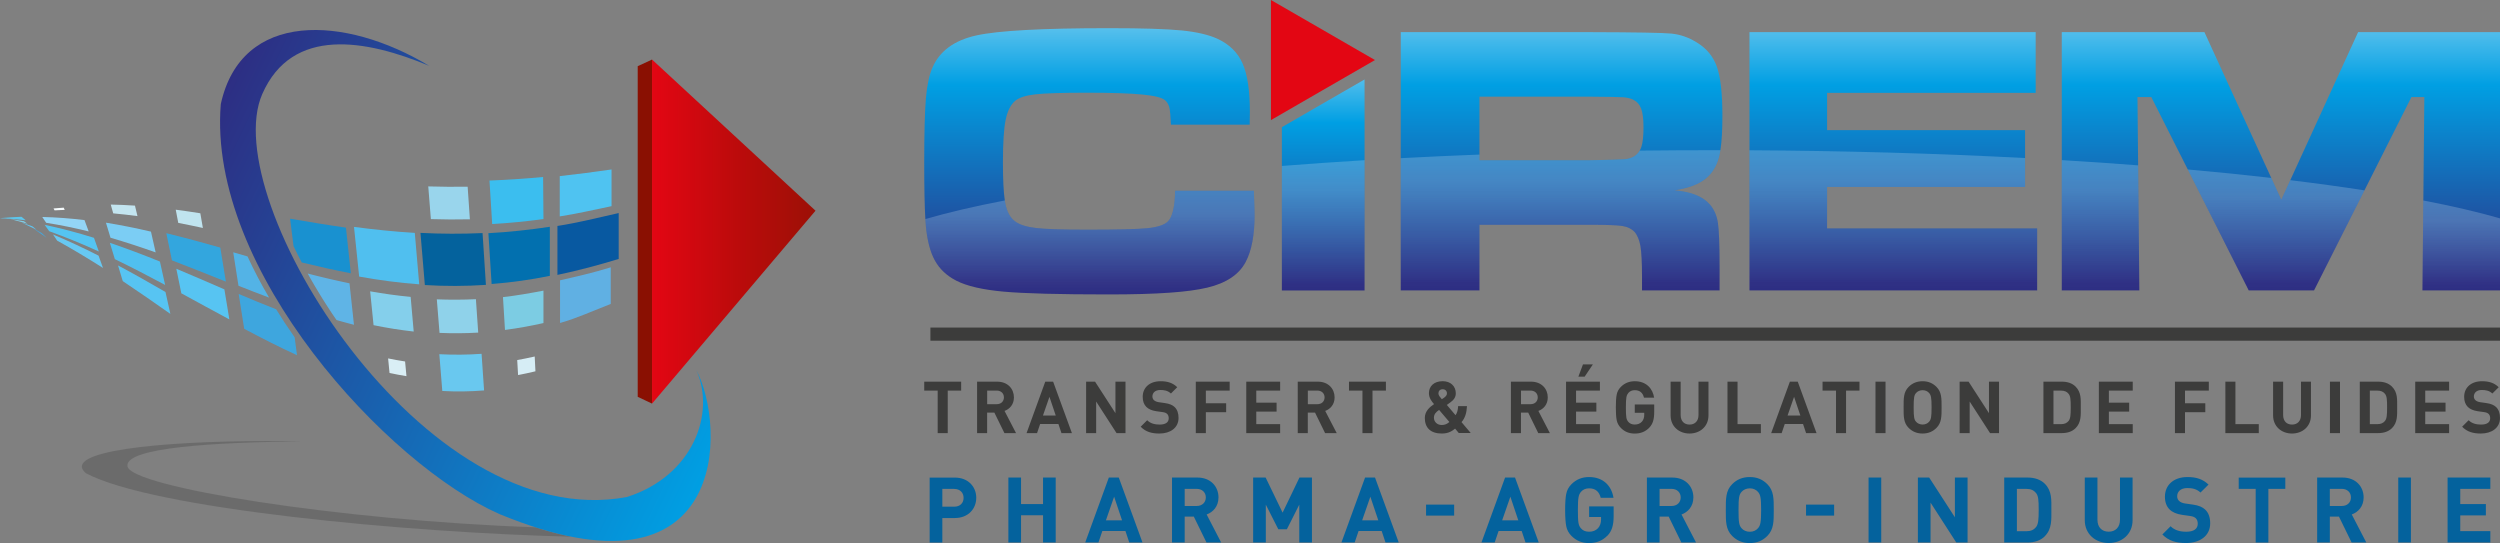 <svg id="Calque_1" data-name="Calque 1" xmlns="http://www.w3.org/2000/svg" xmlns:xlink="http://www.w3.org/1999/xlink" viewBox="0 0 639.05 138.81"><rect x="0" y="0" width="639.05" height="138.81" fill="#808080" stroke="none"/><defs><linearGradient id="linear-gradient" x1="278.48" y1="72.36" x2="278.48" y2="-21.34" gradientUnits="userSpaceOnUse"><stop offset="0" stop-color="#2d2e83"/><stop offset=".54" stop-color="#009fe3"/><stop offset="1" stop-color="#fff"/></linearGradient><linearGradient id="linear-gradient-2" x1="399.17" y1="72.35" x2="399.17" y2="-21.33" xlink:href="#linear-gradient"/><linearGradient id="linear-gradient-3" x1="483.97" y1="72.35" x2="483.97" y2="-21.33" xlink:href="#linear-gradient"/><linearGradient id="linear-gradient-4" x1="583.04" y1="72.35" x2="583.04" y2="-21.33" xlink:href="#linear-gradient"/><linearGradient id="linear-gradient-5" x1="338.24" y1="72.71" x2="338.24" y2="-3.83" xlink:href="#linear-gradient"/><linearGradient id="linear-gradient-6" x1="278.62" y1="54.75" x2="278.62" y2="75.08" gradientUnits="userSpaceOnUse"><stop offset="0" stop-color="#fff"/><stop offset="1" stop-color="#fff" stop-opacity="0"/></linearGradient><linearGradient id="linear-gradient-7" x1="338.24" y1="48.48" x2="338.24" y2="74.02" xlink:href="#linear-gradient-6"/><linearGradient id="linear-gradient-8" x1="398.92" y1="46.5" x2="398.92" y2="74" xlink:href="#linear-gradient-6"/><linearGradient id="linear-gradient-9" x1="483.97" y1="46.51" x2="483.97" y2="74" xlink:href="#linear-gradient-6"/><linearGradient id="linear-gradient-10" x1="536.95" y1="48.46" x2="536.95" y2="74.01" xlink:href="#linear-gradient-6"/><linearGradient id="linear-gradient-11" x1="581.82" y1="50.31" x2="581.82" y2="74.03" xlink:href="#linear-gradient-6"/><linearGradient id="linear-gradient-12" x1="629.14" y1="56.45" x2="629.14" y2="74.08" xlink:href="#linear-gradient-6"/><linearGradient id="linear-gradient-13" x1="118.88" y1="-544.8" x2="272.71" y2="-544.8" gradientTransform="rotate(25.47 -1211.406 -406.95)" gradientUnits="userSpaceOnUse"><stop offset="0" stop-color="#2d2e83"/><stop offset="1" stop-color="#009fe3"/></linearGradient><linearGradient id="linear-gradient-14" x1="166.67" y1="59.2" x2="208.46" y2="59.2" gradientUnits="userSpaceOnUse"><stop offset="0" stop-color="#e30613"/><stop offset=".53" stop-color="#bb0b0b"/><stop offset="1" stop-color="#9c1006"/></linearGradient><style>.cls-22,.cls-30,.cls-31,.cls-47{stroke-width:0}.cls-22{fill:#50bfef}.cls-30{fill:#57c4f2}.cls-31{fill:#3c3c3b}.cls-47{fill:#04629d}</style></defs><path d="M320.51 48.75h-20.12c-.07 4.13-.7 6.76-1.89 7.88-.9.88-2.64 1.44-5.2 1.7s-7.7.38-15.4.38c-6.26 0-10.62-.14-13.09-.43-2.47-.29-4.27-.87-5.39-1.74-1.2-.9-2-2.38-2.42-4.43-.05-.26-.11-.55-.15-.87-.32-2.12-.48-5.35-.48-9.69 0-5 .23-8.65.7-10.94.47-2.28 1.3-3.91 2.49-4.88 1-.81 2.71-1.35 5.13-1.62 2.42-.28 6.77-.41 13.06-.41s11.09.15 14.22.46c3.13.3 5.08.79 5.85 1.47.55.49.91 1.1 1.09 1.84.18.74.31 2.21.41 4.4h20.12c.03-1.9.05-3 .05-3.29 0-5.42-.61-9.52-1.84-12.31-1.22-2.79-3.33-4.89-6.33-6.31-2.29-1.06-5.37-1.79-9.24-2.18-3.87-.38-10.06-.58-18.58-.58-17.02 0-28.34.62-33.95 1.86-5.61 1.25-9.33 3.96-11.17 8.16-.84 1.87-1.4 4.49-1.7 7.88-.28 3.38-.43 8.9-.43 16.54 0 6.41.1 11.19.29 14.36.04.71.09 1.34.14 1.89.36 3.71 1.14 6.63 2.33 8.76s2.99 3.82 5.42 5.08c2.7 1.39 6.73 2.32 12.06 2.81 5.34.48 14.29.72 26.87.72s20.38-.58 25.25-1.74c4.87-1.16 8.14-3.36 9.82-6.58 1.51-2.87 2.27-6.86 2.27-11.95 0-.93-.06-3.01-.19-6.24Z" style="fill:url(#linear-gradient);stroke-width:0"/><path d="M439.39 40.24c.14-.54.27-1.16.38-1.85.34-2.18.51-5.09.51-8.74 0-5.71-.47-9.9-1.4-12.56-.94-2.66-2.66-4.74-5.18-6.26-2.09-1.29-4.27-2.04-6.52-2.25-2.26-.21-9.1-.33-20.51-.36h-48.61v66.02h20.12V57.46h28.34c4.16 0 6.89.1 8.2.31 1.31.21 2.33.7 3.07 1.48.74.83 1.25 2.04 1.53 3.6.27 1.56.41 4.18.41 7.86v3.53h19.83V68.1c0-5.71-.15-9.46-.44-11.25-.29-1.79-.96-3.31-2.03-4.57-1.84-2.09-4.87-3.3-9.09-3.62 3.58-.55 6.25-1.55 8.03-3.01 1.64-1.35 2.76-3.16 3.36-5.41Zm-21.65-.29c-.68.42-1.49.67-2.44.75-.95.08-3.89.17-8.83.26h-28.29V24.71h28.24c4.65.04 7.46.08 8.44.15.99.06 1.83.26 2.54.58 1 .48 1.71 1.26 2.11 2.32.4 1.06.6 2.68.6 4.84s-.18 3.83-.53 4.9c-.12.36-.26.7-.45 1-.34.6-.81 1.08-1.39 1.45Z" style="fill:url(#linear-gradient-2);stroke-width:0"/><path d="M467.04 58.38v-10.6h50.61V33.27h-50.61v-9.53h53.32V8.22H447.2v66.02h73.54V58.38h-53.7Z" style="fill:url(#linear-gradient-3);stroke-width:0"/><path d="m602.78 8.22-17.34 37.84-2.3 5.01-2.56-5.59L563.5 8.22h-36.47v66.02h19.83l-.31-31.97-.17-17.46h3.53l9.33 18.51 15.58 30.92h16.69l12.89-25.58 12.01-23.85h3.3l-.26 26.44-.23 22.99h19.83V8.22h-36.27Z" style="fill:url(#linear-gradient-4);stroke-width:0"/><path d="m339.65 25.59-11.98 6.92v41.74h21.14V20.31l-9.16 5.28Z" style="fill:url(#linear-gradient-5);stroke-width:0"/><path d="M320.51 48.75c.13 3.23.19 5.31.19 6.24 0 5.09-.76 9.08-2.27 11.95-1.68 3.22-4.95 5.42-9.82 6.58-4.87 1.16-13.29 1.74-25.25 1.74-12.58 0-21.53-.24-26.87-.72-5.33-.49-9.36-1.42-12.06-2.81-2.43-1.26-4.23-2.95-5.42-5.08s-1.97-5.05-2.33-8.76c-.05-.55-.1-1.18-.14-1.89 5.73-1.67 12.54-3.27 20.31-4.76.04.32.1.61.15.87.42 2.05 1.22 3.53 2.42 4.43 1.12.87 2.92 1.45 5.39 1.74 2.47.29 6.83.43 13.09.43 7.7 0 12.84-.12 15.4-.38 2.56-.26 4.3-.82 5.2-1.7 1.19-1.12 1.82-3.75 1.89-7.88h20.12Z" style="fill:url(#linear-gradient-6);opacity:.2;stroke-width:0"/><path d="M327.67 42.42c6.83-.54 13.88-1.03 21.14-1.47v33.3h-21.14V42.42Z" style="fill:url(#linear-gradient-7);opacity:.2;stroke-width:0"/><path d="M439.12 56.85c.29 1.79.44 5.54.44 11.25v6.14h-19.83v-3.53c0-3.68-.14-6.3-.41-7.86-.28-1.56-.79-2.77-1.53-3.6-.74-.78-1.76-1.27-3.07-1.48-1.31-.21-4.04-.31-8.2-.31h-28.34v16.78h-20.12V40.43c6.56-.35 13.28-.65 20.12-.92v1.45h28.29c4.94-.09 7.88-.18 8.83-.26.95-.08 1.76-.33 2.44-.75.58-.37 1.05-.85 1.39-1.45 6.26-.07 12.59-.11 18.99-.11h1.65c-.11.69-.24 1.31-.38 1.85-.6 2.25-1.72 4.06-3.36 5.41-1.78 1.46-4.45 2.46-8.03 3.01 4.22.32 7.25 1.53 9.09 3.62 1.07 1.26 1.74 2.78 2.03 4.57Z" style="opacity:.2;stroke-width:0;fill:url(#linear-gradient-8)"/><path d="M467.04 58.38h53.7v15.86H447.2V38.41c24.74.14 48.43.83 70.45 1.99v7.38h-50.61v10.6Z" style="fill:url(#linear-gradient-9);opacity:.2;stroke-width:0"/><path d="m546.55 42.27.31 31.97h-19.83V40.93c6.68.4 13.2.85 19.52 1.34Z" style="fill:url(#linear-gradient-10);opacity:.2;stroke-width:0"/><path d="m604.4 48.66-12.89 25.58h-16.69l-15.58-30.92c7.43.66 14.56 1.38 21.34 2.16l2.56 5.59 2.3-5.01c6.7.81 13.03 1.68 18.96 2.6Z" style="fill:url(#linear-gradient-11);opacity:.2;stroke-width:0"/><path d="M639.05 55.82v18.42h-19.83l.23-22.99c7.45 1.43 14.02 2.96 19.6 4.57Z" style="fill:url(#linear-gradient-12);opacity:.2;stroke-width:0"/><path d="M110.14 56.01c3.32.11 6.64.12 9.97.05-.19-2.77-.39-5.55-.57-8.33-3.36.05-6.72.02-10.07-.08.23 2.79.45 5.57.67 8.36Z" style="fill:#99d5ec;stroke-width:0"/><path d="M125.81 57.27c4.5-.26 8.62-.67 13.11-1.27l-.09-10.76c-4.56.43-9.14.74-13.71.91l.69 11.12Z" style="fill:#3bbeef;stroke-width:0"/><path d="M143.08 55.32c4.36-.67 8.91-1.73 13.24-2.62v-9.38c-4.4.63-8.81 1.21-13.24 1.7v10.3Z" style="fill:#4fc3f1;stroke-width:0"/><path d="M13.94 53.77c.87-.04 1.74-.1 2.6-.12-.09-.19-.17-.38-.25-.57-.87.06-1.73.11-2.6.2.09.16.16.33.25.49Z" style="fill:#f6fbfd;stroke-width:0"/><path d="M28.94 54.54c2.07.19 4.13.42 6.2.7-.21-.89-.42-1.79-.64-2.68-2.06-.14-4.13-.23-6.19-.27.21.75.43 1.5.63 2.25Z" style="fill:#c3e5f0;stroke-width:0"/><path d="M45.57 56.98c2.1.4 4.19.84 6.29 1.29-.21-1.25-.44-2.5-.65-3.75-2.1-.34-4.19-.64-6.29-.92.22 1.13.44 2.25.65 3.38Z" style="fill:#c0e4ef;stroke-width:0"/><path d="M77.13 67.09c-.74-1.41-1.44-2.78-2.09-4.16h-.01v-.03c-.29-2.33-.59-4.66-.88-7 4.73.81 9.49 1.61 14.28 2.29.42 3.89.83 7.78 1.25 11.67-4.21-.81-8.39-1.75-12.55-2.77Z" style="fill:#1991d0;stroke-width:0"/><path class="cls-22" d="M91.81 70.7c5.09.92 10.21 1.6 15.35 1.98-.38-4.38-.74-8.76-1.13-13.15-5.21-.31-10.4-.85-15.54-1.53l1.32 12.7Z"/><path class="cls-47" d="M108.59 72.86c5.19.32 10.41.31 15.62-.04-.29-4.42-.57-8.83-.86-13.24-5.3.24-10.6.22-15.87-.05.36 4.44.74 8.89 1.12 13.33Z"/><path d="M125.66 72.6c5.15-.41 9.77-1.05 14.89-2.09V57.97c-5.23.79-10.48 1.35-15.71 1.64.28 4.33.55 8.66.83 12.99Z" style="fill:#0270af;stroke-width:0"/><path d="M142.49 70.27c5.32-1.12 10.4-2.47 15.66-4.08V54.46c-5.37 1.2-10.24 2.45-15.66 3.3v12.51Z" style="fill:#0859a1;stroke-width:0"/><path d="M0 55.76c2.2.11 4.39.3 6.59.55-.36-.31-.73-.6-1.09-.9-1.83.06-3.67.2-5.5.35 0 .01 0 0 0 0Z" style="fill:#5cc5ec;stroke-width:0"/><path d="M11.81 56.95c3.63.57 7.26 1.32 10.86 2.21-.35-.97-.71-1.94-1.07-2.9-3.59-.44-7.19-.71-10.8-.8.34.5.67 1 1.01 1.5Z" style="fill:#93d5f6;stroke-width:0"/><path d="M28.25 60.77c3.87 1.13 7.71 2.39 11.54 3.75l-1.2-5.31c-3.83-.89-7.66-1.67-11.51-2.29.39 1.28.77 2.56 1.16 3.84Z" style="fill:#7bcdf4;stroke-width:0"/><path d="M43.94 66.55c4.62 1.76 9.2 3.61 13.8 5.44-.48-2.9-.95-5.8-1.43-8.7-4.6-1.31-9.2-2.56-13.8-3.68l1.44 6.93Z" style="fill:#33a6de;stroke-width:0"/><path d="M63.27 65.55c1.61 3.49 3.45 7.01 5.52 10.53-2.61-.98-5.22-2-7.83-3.03-.45-2.85-.89-5.7-1.34-8.56 1.21.35 2.43.71 3.65 1.06Z" style="fill:#53b3e6;stroke-width:0"/><path d="M90.48 83.02c-1.48-.38-2.97-.78-4.45-1.21a96.57 96.57 0 0 1-1.94-2.87 147.98 147.98 0 0 1-5.44-9.02c3.55.92 7.11 1.76 10.69 2.5l1.14 10.6Z" style="fill:#5fb4e6;stroke-width:0"/><path d="M95.49 83.12c3.41.7 6.83 1.25 10.26 1.63-.26-2.95-.53-5.91-.78-8.86-3.46-.33-6.91-.81-10.35-1.42.29 2.88.59 5.77.87 8.65Z" style="fill:#84cfeb;stroke-width:0"/><path d="M112.35 85.09c3.29.15 6.6.12 9.89-.07-.2-2.84-.39-5.69-.59-8.54-3.33.16-6.67.17-9.99.04l.69 8.57Z" style="fill:#8fd2ea;stroke-width:0"/><path d="M129.08 84.34c3.29-.43 6.57-1.02 9.84-1.76v-8.29c-3.31.64-7.02 1.29-10.35 1.66.17 2.79.33 5.59.51 8.39Z" style="fill:#7ccce3;stroke-width:0"/><path d="M143.16 82.56c4.38-1.23 8.63-3.21 12.96-4.86v-9.37c-4.41 1.38-8.51 2.3-12.96 3.32v10.91Z" style="fill:#60b0e3;stroke-width:0"/><path d="M7.03 57.21c-.31-.22-.6-.44-.91-.66-1.16-.21-2.33-.38-3.5-.55 1.47.37 2.95.77 4.41 1.2ZM0 55.76c.87.1 1.75.13 2.62.25-.87-.22-1.75-.05-2.63-.25 0 .1 0-.1 0 0Z" style="fill:#7fcde7;stroke-width:0"/><path d="M12.57 59.1c4.27 1.53 8.5 3.28 12.69 5.19-.41-1.17-.83-2.34-1.24-3.5-4.17-1.3-8.38-2.43-12.6-3.31.39.54.77 1.08 1.16 1.62Z" style="fill:#55c4f1;stroke-width:0"/><path class="cls-22" d="M29.37 66.25c4.32 2.09 8.59 4.31 12.84 6.59-.44-2-.88-3.99-1.33-5.98-4.24-1.72-8.51-3.34-12.8-4.79.43 1.39.85 2.78 1.28 4.18Z"/><path class="cls-30" d="M46.35 74.98c4.11 2.23 8.19 4.48 12.28 6.67-.43-2.56-.85-5.12-1.27-7.68-4.09-1.77-8.18-3.55-12.29-5.27.42 2.09.86 4.19 1.28 6.28Z"/><path d="M75.92 90.8c-4.52-2.08-9.01-4.36-13.5-6.75l-1.41-8.91c3.19 1.35 6.38 2.67 9.58 3.92 1.47 2.4 3.05 4.78 4.73 7.17l.6 4.57Z" style="fill:#3ea6de;stroke-width:0"/><path d="M99.57 95.34c1.44.31 2.88.58 4.33.82-.11-1.25-.24-2.5-.35-3.76-1.45-.23-2.9-.48-4.34-.78.13 1.24.24 2.48.36 3.72Z" style="fill:#d9eef5;stroke-width:0"/><path d="M113.07 99.94c3.55.2 7.12.15 10.67-.14-.21-3.12-.43-6.25-.64-9.36-3.59.26-7.2.29-10.8.1.25 3.13.51 6.27.76 9.4Z" style="fill:#69c8ef;stroke-width:0"/><path d="M132.42 95.87c1.49-.28 2.97-.6 4.45-.96-.07-1.26-.13-2.52-.19-3.78-1.49.34-2.98.64-4.47.91.06 1.28.15 2.55.22 3.83Z" style="fill:#d6edf5;stroke-width:0"/><path d="M9.33 58.73c-.35-.29-.69-.58-1.04-.87-.92-.34-1.85-.67-2.77-.98 1.27.6 2.55 1.21 3.81 1.85Z" style="fill:#60c6f2;stroke-width:0"/><path d="M14.61 61.51c3.95 2.18 7.85 4.53 11.72 6.99-.38-1.05-.75-2.1-1.13-3.15-3.85-1.95-7.73-3.78-11.65-5.41.36.52.7 1.05 1.06 1.57Z" style="fill:#67c8f2;stroke-width:0"/><path class="cls-30" d="M31.38 71.86c4.09 2.73 8.13 5.54 12.17 8.38-.41-1.87-.84-3.74-1.25-5.6-4.02-2.33-8.05-4.62-12.13-6.79.41 1.33.81 2.67 1.21 4.01Z"/><path d="m11.93 60.79-1.23-1.2c-.74-.42-1.5-.83-2.24-1.23 1.16.8 2.32 1.61 3.47 2.43Z" style="fill:#43a6de;stroke-width:0"/><path d="M146.06 137.19c-41.67-1-107.06-7.09-124.12-16.24-6.37-5.54 18.23-8.2 46.19-8.2 2.98 0 5.99.02 9.01.08-21.78.22-45.3 1.5-44.56 6.36.81 5.29 54.08 13.83 104.3 15.6 3.28 1.05 6.34 1.85 9.18 2.4Z" style="fill:#1d1d1b;opacity:.2;stroke-width:0"/><path d="M177.99 94.59c5.01 11.12-.89 27.07-17.69 32.44-52.12 9.91-105.04-76.15-93.26-102.99 7.64-17.43 26.68-13.89 42.67-7.21C88.23 3.9 61.69 2.55 56.44 26.61c-3.49 42.56 42.72 92.29 71.31 104.83 58.76 24.18 57.89-22.38 50.24-36.85Z" style="fill:url(#linear-gradient-13);stroke-width:0"/><path style="fill:url(#linear-gradient-14);stroke-width:0" d="m166.67 15.22 41.79 38.64-41.79 49.31V15.22z"/><path style="fill:#8a1002;stroke-width:0" d="m163.01 101.43 3.66 1.74V15.22l-3.66 1.7v84.51z"/><path class="cls-31" d="M242.26 99.85v10.86h-2.57V99.85h-3.44v-2.29h9.44v2.29h-3.43Zm14.49 10.86-2.57-5.24h-1.85v5.24h-2.57V97.56h5.15c2.68 0 4.27 1.83 4.27 4.03 0 1.85-1.13 2.99-2.4 3.45l2.94 5.67h-2.97Zm-1.99-10.86h-2.42v3.47h2.42c1.13 0 1.86-.72 1.86-1.74s-.74-1.74-1.86-1.74Zm16.57 10.86-.78-2.33h-4.67l-.79 2.33h-2.68l4.78-13.15h2.01l4.8 13.15h-2.68Zm-3.07-9.27-1.66 4.78h3.27l-1.61-4.78Zm17.15 9.27-5.21-8.07v8.07h-2.57V97.56h2.29l5.21 8.05v-8.05h2.57v13.15h-2.29Zm10.97.11c-1.99 0-3.51-.42-4.8-1.74l1.66-1.66c.83.83 1.96 1.11 3.18 1.11 1.52 0 2.33-.57 2.33-1.62 0-.46-.13-.85-.41-1.11-.26-.24-.55-.37-1.16-.46l-1.59-.22c-1.13-.17-1.96-.52-2.55-1.09-.63-.63-.94-1.48-.94-2.59 0-2.35 1.74-3.99 4.58-3.99 1.81 0 3.12.44 4.25 1.53l-1.62 1.61c-.83-.79-1.83-.9-2.7-.9-1.37 0-2.03.76-2.03 1.66 0 .33.11.68.39.94.26.24.68.44 1.22.52l1.55.22c1.2.17 1.96.5 2.51 1.01.7.67 1.01 1.63 1.01 2.79 0 2.55-2.12 3.99-4.88 3.99Zm11.86-10.97v3.23h5.19v2.29h-5.19v5.34h-2.57V97.56h8.66v2.29h-6.1Zm10.33 10.86V97.56h8.66v2.29h-6.1v3.08h5.19v2.29h-5.19v3.2h6.1v2.29h-8.66Zm20.15 0-2.57-5.24h-1.85v5.24h-2.57V97.56h5.15c2.68 0 4.27 1.83 4.27 4.03 0 1.85-1.13 2.99-2.4 3.45l2.94 5.67h-2.97Zm-1.99-10.86h-2.42v3.47h2.42c1.13 0 1.86-.72 1.86-1.74s-.74-1.74-1.86-1.74Zm14.11 0v10.86h-2.57V99.85h-3.44v-2.29h9.44v2.29h-3.43Zm22.07 10.86-.96-1.15c-.61.48-1.51 1.26-3.4 1.26-2.9 0-4.34-1.51-4.34-3.99 0-1.68 1.22-2.77 2.36-3.53-.54-.61-1.31-1.53-1.31-2.79 0-1.79 1.31-3.07 3.51-3.07 2.07 0 3.36 1.31 3.36 3.1 0 1.02-.54 1.7-1.35 2.29 0 0-.61.46-.94.68l2.22 2.62c.42-.57.63-1.37.66-2.31h2.27c-.09 1.7-.48 3.05-1.4 4.08l2.36 2.79h-3.05Zm-5.04-5.93c-.79.55-1.33 1.07-1.33 2.01 0 1.09.89 1.85 1.99 1.85.77 0 1.35-.24 1.96-.77l-2.62-3.08Zm.91-5.28c-.72 0-1.09.46-1.09 1.07 0 .48.41.94.87 1.48.18-.11.55-.37.55-.37.42-.3.76-.65.76-1.11 0-.61-.41-1.07-1.09-1.07Zm24.43 11.21-2.57-5.24h-1.85v5.24h-2.57V97.56h5.15c2.68 0 4.27 1.83 4.27 4.03 0 1.85-1.13 2.99-2.4 3.45l2.94 5.67h-2.97Zm-1.99-10.86h-2.42v3.47h2.42c1.13 0 1.86-.72 1.86-1.74s-.74-1.74-1.86-1.74Zm9.09 10.86V97.56h8.66v2.29h-6.1v3.08h5.19v2.29h-5.19v3.2h6.1v2.29h-8.66Zm4.76-14.42h-1.61l1.18-3.14h2.53l-2.11 3.14Zm16.52 13.04c-1.02 1.03-2.23 1.5-3.71 1.5s-2.59-.48-3.55-1.44c-.57-.57-.92-1.24-1.07-1.98-.15-.74-.22-1.83-.22-3.27s.07-2.53.22-3.27c.15-.76.5-1.4 1.07-1.98.96-.96 2.14-1.44 3.55-1.44 2.99 0 4.6 1.92 4.95 4.21h-2.59c-.31-1.27-1.09-1.92-2.36-1.92-.68 0-1.24.24-1.64.7-.48.61-.63 1.09-.63 3.69s.11 3.1.63 3.71c.39.46.94.68 1.64.68.76 0 1.37-.24 1.83-.74.39-.44.59-1.03.59-1.75v-.5h-2.42v-2.14h4.97v1.92c0 1.92-.35 3.05-1.26 4.01Zm10.29 1.49c-2.7 0-4.84-1.83-4.84-4.62v-8.64h2.57v8.55c0 1.51.89 2.42 2.27 2.42s2.29-.91 2.29-2.42v-8.55h2.55v8.64c0 2.79-2.14 4.62-4.84 4.62Zm9.7-.11V97.56h2.57v10.86h5.97v2.29h-8.53Zm20.09 0-.78-2.33h-4.67l-.79 2.33h-2.68l4.78-13.15h2.01l4.8 13.15h-2.68Zm-3.07-9.27-1.66 4.78h3.27l-1.61-4.78Zm13.29-1.59v10.86h-2.57V99.85h-3.44v-2.29h9.44v2.29h-3.43Zm7.52 10.86V97.56h2.57v13.15h-2.57Zm15.59-1.33c-.92.92-2.05 1.44-3.55 1.44s-2.64-.52-3.56-1.44c-1.33-1.33-1.29-2.97-1.29-5.25s-.04-3.91 1.29-5.24c.92-.92 2.07-1.44 3.56-1.44s2.62.52 3.55 1.44c1.33 1.33 1.31 2.97 1.31 5.24s.02 3.92-1.31 5.25Zm-1.9-8.94c-.37-.42-.94-.7-1.64-.7s-1.29.28-1.66.7c-.5.55-.63 1.16-.63 3.69s.13 3.14.63 3.69c.37.42.96.7 1.66.7s1.27-.28 1.64-.7c.5-.55.65-1.16.65-3.69s-.15-3.14-.65-3.69Zm15.6 10.27-5.21-8.07v8.07h-2.57V97.56h2.29l5.21 8.05v-8.05h2.57v13.15h-2.29Zm21.86-1.26c-.87.87-2.11 1.26-3.47 1.26h-4.75V97.56h4.75c1.37 0 2.6.39 3.47 1.26 1.48 1.48 1.33 3.29 1.33 5.26s.15 3.9-1.33 5.37Zm-1.79-8.79c-.44-.54-1.03-.81-1.92-.81h-1.94v8.57h1.94c.89 0 1.48-.28 1.92-.81.48-.59.55-1.53.55-3.53s-.07-2.83-.55-3.42Zm7.74 10.05V97.56h8.66v2.29h-6.1v3.08h5.19v2.29h-5.19v3.2h6.1v2.29h-8.66Zm22.02-10.86v3.23h5.19v2.29h-5.19v5.34h-2.57V97.56h8.66v2.29h-6.1Zm10.32 10.86V97.56h2.57v10.86h5.97v2.29h-8.53Zm17.04.11c-2.7 0-4.84-1.83-4.84-4.62v-8.64h2.57v8.55c0 1.51.89 2.42 2.27 2.42s2.29-.91 2.29-2.42v-8.55h2.55v8.64c0 2.79-2.14 4.62-4.84 4.62Zm9.69-.11V97.56h2.57v13.15h-2.57Zm15.85-1.26c-.87.87-2.11 1.26-3.47 1.26h-4.75V97.56h4.75c1.37 0 2.6.39 3.47 1.26 1.48 1.48 1.33 3.29 1.33 5.26s.15 3.9-1.33 5.37Zm-1.79-8.79c-.44-.54-1.03-.81-1.92-.81h-1.94v8.57h1.94c.89 0 1.48-.28 1.92-.81.48-.59.55-1.53.55-3.53s-.07-2.83-.55-3.42Zm7.74 10.05V97.56h8.66v2.29h-6.1v3.08h5.19v2.29h-5.19v3.2h6.1v2.29h-8.66Zm16.79.11c-1.99 0-3.51-.42-4.8-1.74l1.66-1.66c.83.83 1.96 1.11 3.18 1.11 1.52 0 2.33-.57 2.33-1.62 0-.46-.13-.85-.41-1.11-.26-.24-.55-.37-1.16-.46l-1.59-.22c-1.13-.17-1.96-.52-2.55-1.09-.63-.63-.94-1.48-.94-2.59 0-2.35 1.74-3.99 4.58-3.99 1.81 0 3.12.44 4.25 1.53l-1.62 1.61c-.83-.79-1.83-.9-2.7-.9-1.37 0-2.03.76-2.03 1.66 0 .33.11.68.39.94.26.24.68.44 1.22.52l1.55.22c1.2.17 1.96.5 2.51 1.01.7.67 1.01 1.63 1.01 2.79 0 2.55-2.12 3.99-4.88 3.99Z"/><path class="cls-47" d="M244.07 132.43h-3.19v6.25h-3.24v-16.6h6.43c3.43 0 5.48 2.35 5.48 5.17s-2.05 5.17-5.48 5.17Zm-.16-7.46h-3.03v4.55h3.03c1.47 0 2.4-.91 2.4-2.26s-.93-2.28-2.4-2.28Zm22.71 13.7v-6.95H261v6.95h-3.24v-16.6H261v6.78h5.62v-6.78h3.24v16.6h-3.24Zm22.04 0-.98-2.94h-5.9l-1 2.94h-3.38l6.04-16.6h2.54l6.06 16.6h-3.38Zm-3.87-11.7-2.1 6.04h4.13l-2.03-6.04Zm23.61 11.7-3.24-6.62h-2.33v6.62h-3.24v-16.6h6.5c3.38 0 5.38 2.31 5.38 5.08 0 2.33-1.42 3.78-3.03 4.36l3.71 7.16h-3.75Zm-2.52-13.71h-3.05v4.38h3.05c1.42 0 2.35-.91 2.35-2.19s-.93-2.19-2.35-2.19Zm26.24 13.71V129l-3.17 6.29h-2.19l-3.19-6.29v9.67h-3.24v-16.6h3.19l4.34 8.97 4.31-8.97h3.19v16.6h-3.24Zm22.04 0-.98-2.94h-5.9l-1 2.94h-3.38l6.04-16.6h2.54l6.06 16.6h-3.38Zm-3.87-11.7-2.1 6.04h4.13l-2.03-6.04Zm14.24 4.83v-2.82h7.18v2.82h-7.18Zm25.42 6.87-.98-2.94h-5.9l-1 2.94h-3.38l6.04-16.6h2.54l6.06 16.6h-3.38Zm-3.87-11.7-2.1 6.04h4.13l-2.03-6.04Zm24.79 9.96c-1.28 1.31-2.82 1.89-4.68 1.89s-3.26-.61-4.48-1.82c-.72-.72-1.17-1.56-1.35-2.49s-.28-2.31-.28-4.13.09-3.19.28-4.13c.19-.96.63-1.77 1.35-2.49 1.21-1.21 2.7-1.82 4.48-1.82 3.78 0 5.8 2.42 6.25 5.31h-3.26c-.4-1.61-1.38-2.42-2.98-2.42-.86 0-1.56.3-2.07.89-.61.77-.79 1.38-.79 4.66s.14 3.92.79 4.68c.49.58 1.19.86 2.07.86.96 0 1.72-.3 2.31-.93.49-.56.75-1.31.75-2.21v-.63h-3.05v-2.7h6.27v2.42c0 2.42-.44 3.85-1.58 5.06Zm18.92 1.74-3.24-6.62h-2.33v6.62h-3.24v-16.6h6.5c3.38 0 5.38 2.31 5.38 5.08 0 2.33-1.42 3.78-3.03 4.36l3.71 7.16h-3.75Zm-2.52-13.71h-3.05v4.38h3.05c1.42 0 2.35-.91 2.35-2.19s-.93-2.19-2.35-2.19ZM451.76 137c-1.17 1.17-2.59 1.82-4.48 1.82s-3.33-.65-4.5-1.82c-1.68-1.68-1.63-3.75-1.63-6.62s-.05-4.94 1.63-6.62c1.17-1.17 2.61-1.82 4.5-1.82s3.31.65 4.48 1.82c1.68 1.68 1.65 3.75 1.65 6.62s.02 4.94-1.65 6.62Zm-2.4-11.28c-.47-.54-1.19-.89-2.07-.89s-1.63.35-2.1.89c-.63.7-.79 1.47-.79 4.66s.16 3.96.79 4.66c.47.54 1.21.89 2.1.89s1.61-.35 2.07-.89c.63-.7.82-1.47.82-4.66s-.19-3.96-.82-4.66Zm12.3 6.08v-2.82h7.18v2.82h-7.18Zm15.98 6.87v-16.6h3.24v16.6h-3.24Zm22.42 0-6.57-10.19v10.19h-3.24v-16.6h2.89l6.57 10.16v-10.16h3.24v16.6h-2.89Zm22.63-1.58c-1.1 1.1-2.66 1.58-4.38 1.58h-5.99v-16.6h5.99c1.72 0 3.29.49 4.38 1.58 1.86 1.86 1.68 4.15 1.68 6.64s.19 4.92-1.68 6.78ZM520.43 126c-.56-.68-1.31-1.03-2.42-1.03h-2.45v10.82h2.45c1.12 0 1.86-.35 2.42-1.03.61-.75.7-1.93.7-4.45s-.09-3.57-.7-4.31Zm18.59 12.81c-3.4 0-6.11-2.31-6.11-5.83v-10.91h3.24v10.79c0 1.91 1.12 3.05 2.87 3.05s2.89-1.14 2.89-3.05v-10.79h3.22v10.91c0 3.52-2.7 5.83-6.11 5.83Zm19.78 0c-2.52 0-4.43-.54-6.06-2.19l2.1-2.1c1.05 1.05 2.47 1.4 4.01 1.4 1.91 0 2.94-.72 2.94-2.05 0-.58-.16-1.07-.51-1.4-.33-.3-.7-.47-1.47-.58l-2-.28c-1.42-.21-2.47-.65-3.22-1.38-.79-.79-1.19-1.86-1.19-3.26 0-2.96 2.19-5.03 5.78-5.03 2.28 0 3.94.56 5.36 1.93l-2.05 2.03c-1.05-1-2.31-1.14-3.4-1.14-1.72 0-2.56.96-2.56 2.1 0 .42.14.86.49 1.19.33.3.86.56 1.54.65l1.96.28c1.52.21 2.47.63 3.17 1.28.89.84 1.28 2.05 1.28 3.52 0 3.22-2.68 5.03-6.15 5.03Zm21.04-13.84v13.71h-3.24v-13.71h-4.34v-2.89h11.91v2.89h-4.34Zm21.28 13.7-3.24-6.62h-2.33v6.62h-3.24v-16.6h6.5c3.38 0 5.38 2.31 5.38 5.08 0 2.33-1.42 3.78-3.03 4.36l3.71 7.16h-3.75Zm-2.52-13.71h-3.05v4.38h3.05c1.42 0 2.35-.91 2.35-2.19s-.93-2.19-2.35-2.19Zm14.44 13.71v-16.6h3.24v16.6h-3.24Zm12.61 0v-16.6h10.93v2.89h-7.69v3.89h6.55v2.89h-6.55v4.03h7.69v2.89h-10.93Z"/><path class="cls-31" d="M237.83 83.73h401.22v3.36H237.83z"/><path style="fill:#e30613;stroke-width:0" d="M324.88 15.35V0l13.29 7.67 13.3 7.68-13.3 7.67-13.29 7.68V15.35z"/></svg>
